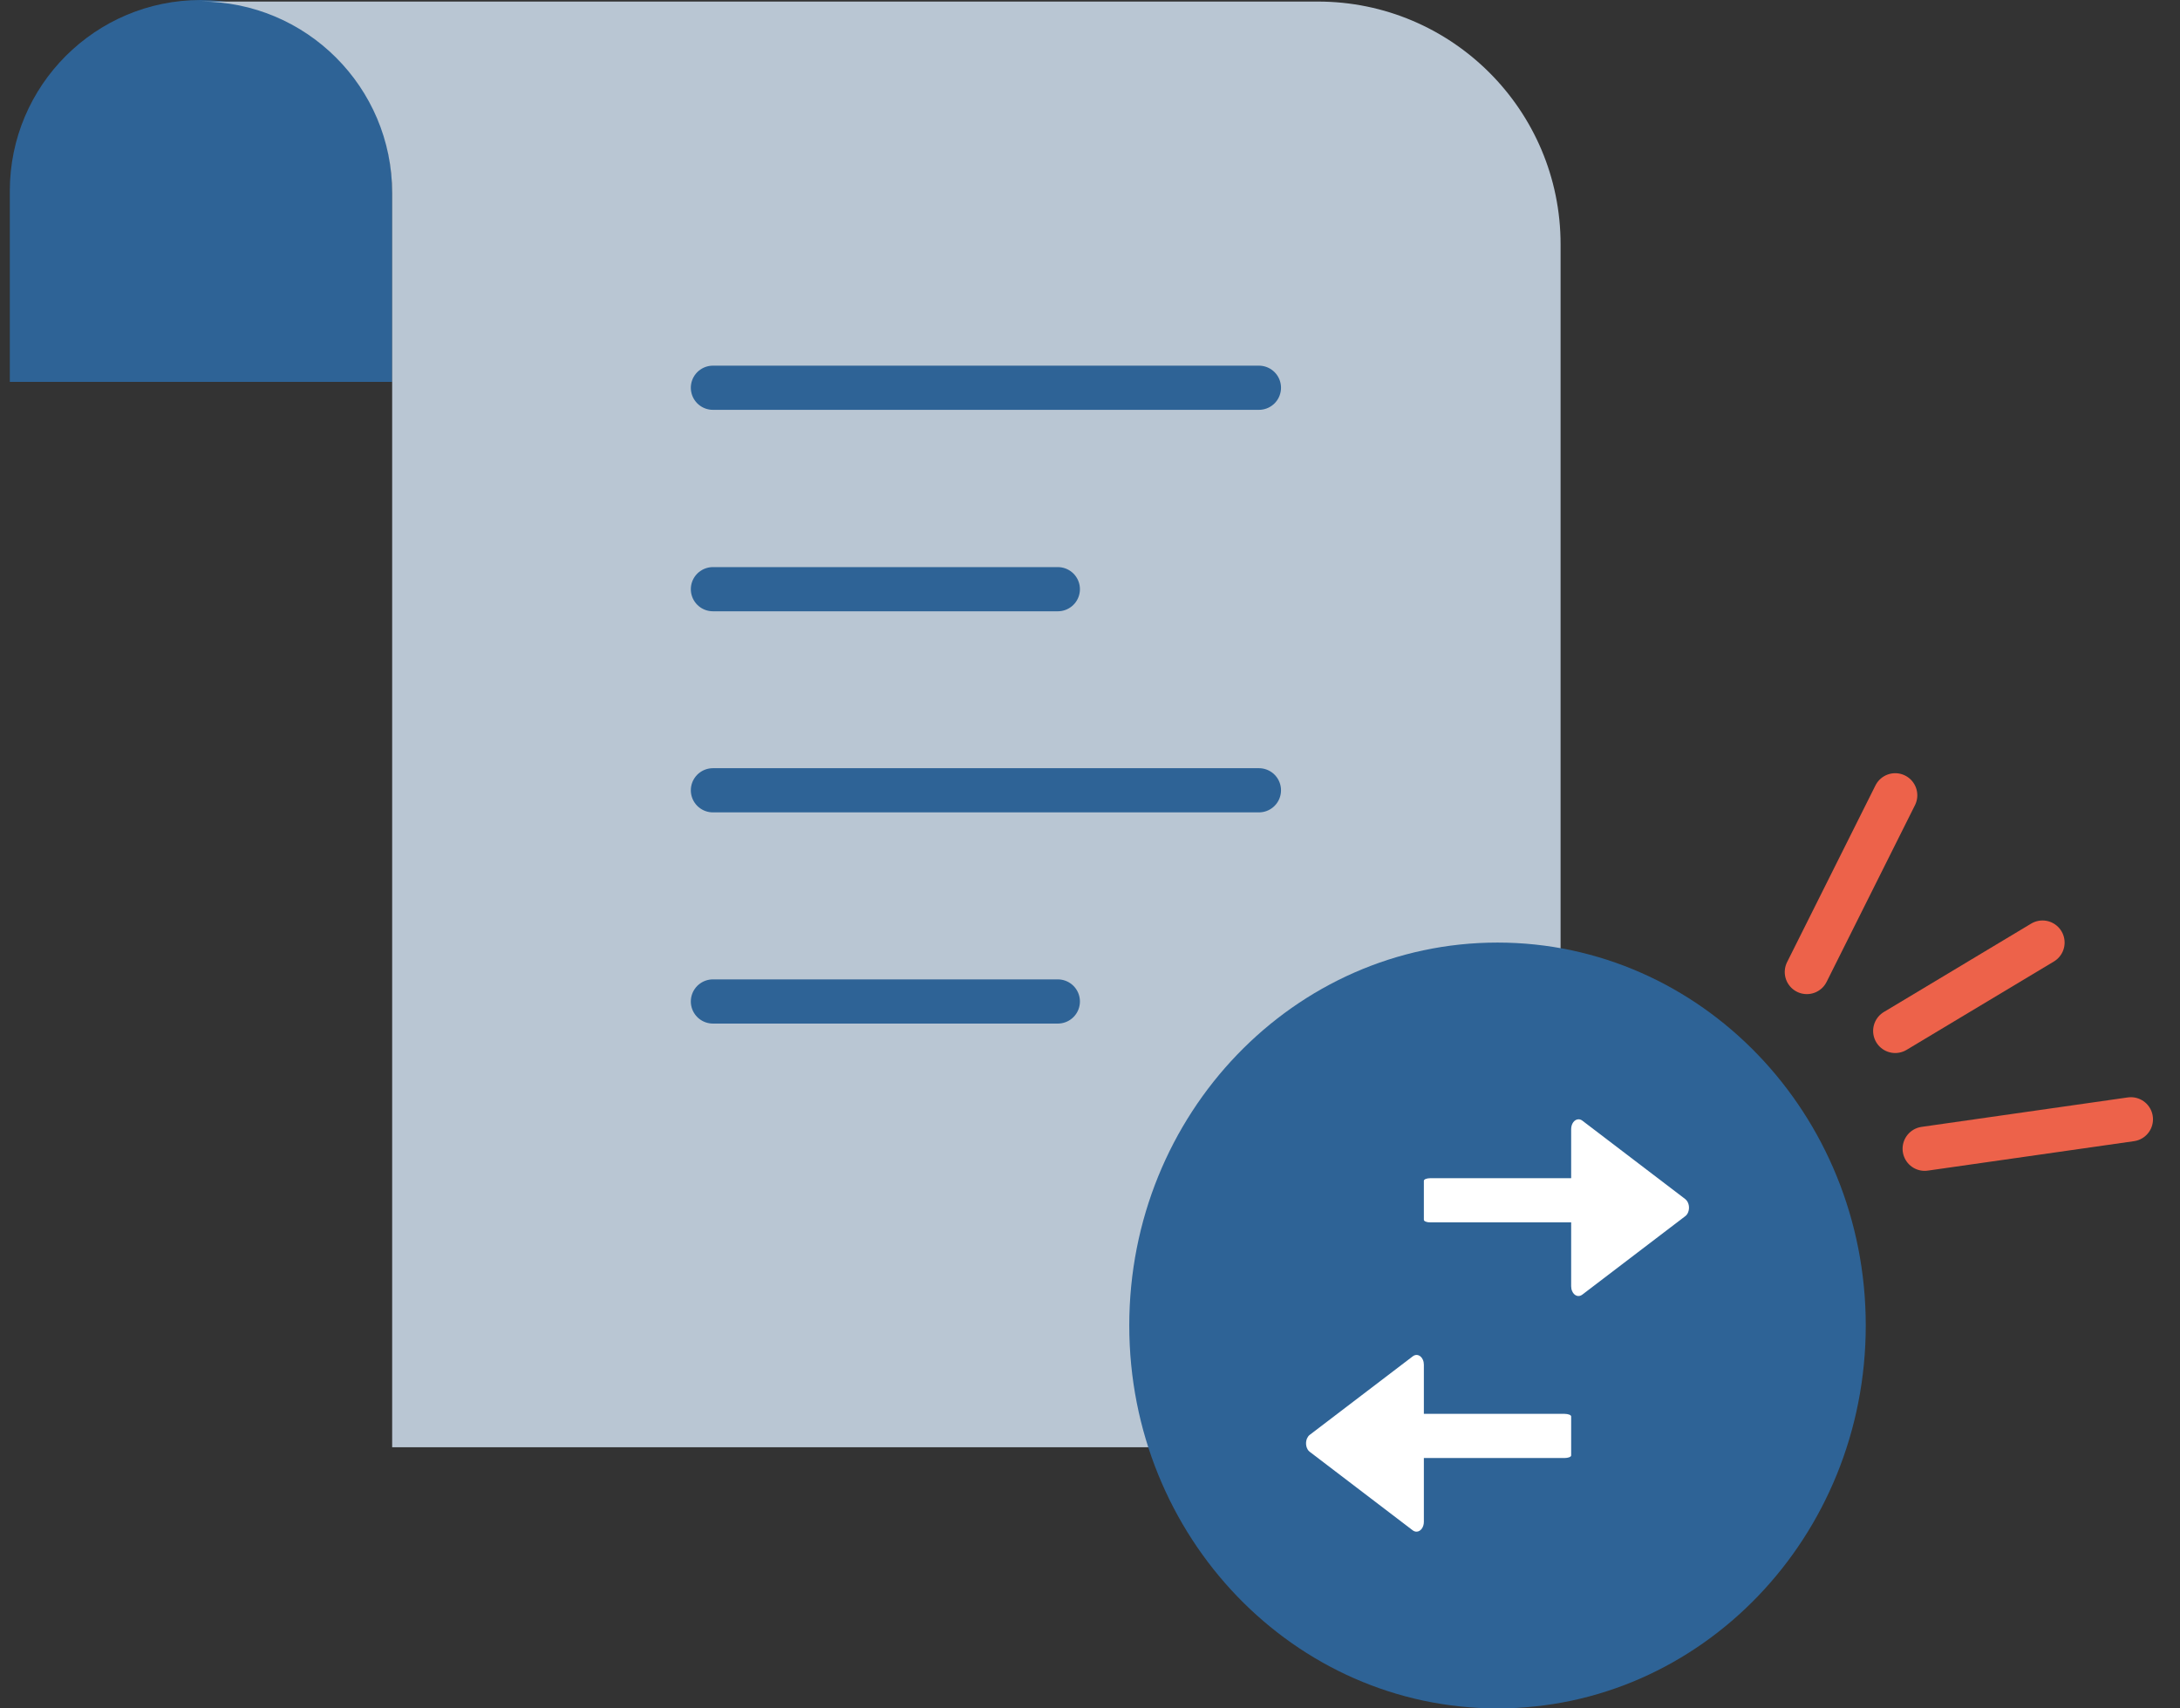 <svg width="74" height="58" viewBox="0 0 74 58" fill="none" xmlns="http://www.w3.org/2000/svg">
<rect x="0" y="0" width="74" height="58" fill="#333333" stroke="none"/>
<g id="Group 1118">
<path id="Rectangle 2007" d="M6.816 0C3.231 0 0.333 2.911 0.333 6.483V12.965H13.312V6.483C13.312 2.911 10.401 0 6.816 0Z" fill="#2E6396"/>
<path id="Path 1074" d="M13.312 13.031V6.549C13.312 2.964 10.401 0.053 6.816 0.053H44.732C49.283 0.053 52.974 3.744 52.974 8.295V49.135H13.312V13.031Z" fill="#B9C6D3"/>
<path id="Line 520" d="M24.2 13.164H42.734" stroke="#2E6396" stroke-width="1.5" stroke-linecap="round"/>
<path id="Line 522" d="M24.2 26.83H42.734" stroke="#2E6396" stroke-width="1.5" stroke-linecap="round"/>
<path id="Line 521" d="M24.2 20.003H35.908" stroke="#2E6396" stroke-width="1.5" stroke-linecap="round"/>
<path id="Line 523" d="M24.2 34H35.908" stroke="#2E6396" stroke-width="1.5" stroke-linecap="round"/>
<g id="Group 1077">
<path id="Path 1050" d="M50.833 32C57.736 32 63.333 37.821 63.333 45C63.333 52.179 57.736 58 50.833 58C43.931 58 38.333 52.184 38.333 45C38.333 37.816 43.931 32 50.833 32Z" fill="#2E6396"/>
<g id="Clip path group">
<g id="Mask Group 1">
<g id="Group 1069">
<path id="Polygon 1" d="M44.459 49.29C44.34 49.199 44.298 48.996 44.366 48.837C44.389 48.787 44.419 48.742 44.459 48.713L47.959 46.045C48.078 45.953 48.231 46.006 48.3 46.165C48.322 46.215 48.333 46.274 48.333 46.333V51.667C48.333 51.85 48.222 52 48.083 52C48.039 52 47.996 51.985 47.957 51.956L44.457 49.287L44.459 49.29Z" fill="white"/>
<path id="Rectangle 1970" d="M53.104 48H47.562C47.436 48 47.333 48.039 47.333 48.088V49.412C47.333 49.461 47.436 49.5 47.562 49.5H53.104C53.231 49.5 53.333 49.461 53.333 49.412V48.088C53.333 48.039 53.231 48 53.104 48Z" fill="white"/>
</g>
<g id="Group 1070">
<g id="Group 1119">
<path id="Polygon 1-2" d="M57.207 40.711C57.327 40.803 57.369 41.006 57.3 41.165C57.278 41.215 57.247 41.259 57.207 41.288L53.708 43.955C53.588 44.047 53.435 43.994 53.367 43.835C53.344 43.785 53.333 43.726 53.333 43.667V38.333C53.333 38.15 53.444 38 53.584 38C53.628 38 53.67 38.015 53.71 38.044L57.209 40.711H57.207Z" fill="white"/>
<path id="Rectangle 1970-2" d="M54.121 40H48.546C48.428 40 48.333 40.039 48.333 40.088V41.412C48.333 41.461 48.428 41.5 48.546 41.5H54.121C54.238 41.5 54.333 41.461 54.333 41.412V40.088C54.333 40.039 54.238 40 54.121 40Z" fill="white"/>
</g>
</g>
</g>
</g>
</g>
<path id="Line 508" d="M61.333 33L64.333 27" stroke="#ED624A" stroke-width="1.5" stroke-linecap="round" stroke-linejoin="round"/>
<path id="Line 509" d="M64.333 35L69.333 32" stroke="#ED624A" stroke-width="1.5" stroke-linecap="round" stroke-linejoin="round"/>
<path id="Line 510" d="M65.333 39L72.333 38" stroke="#ED624A" stroke-width="1.5" stroke-linecap="round" stroke-linejoin="round"/>
</g>
</svg>
